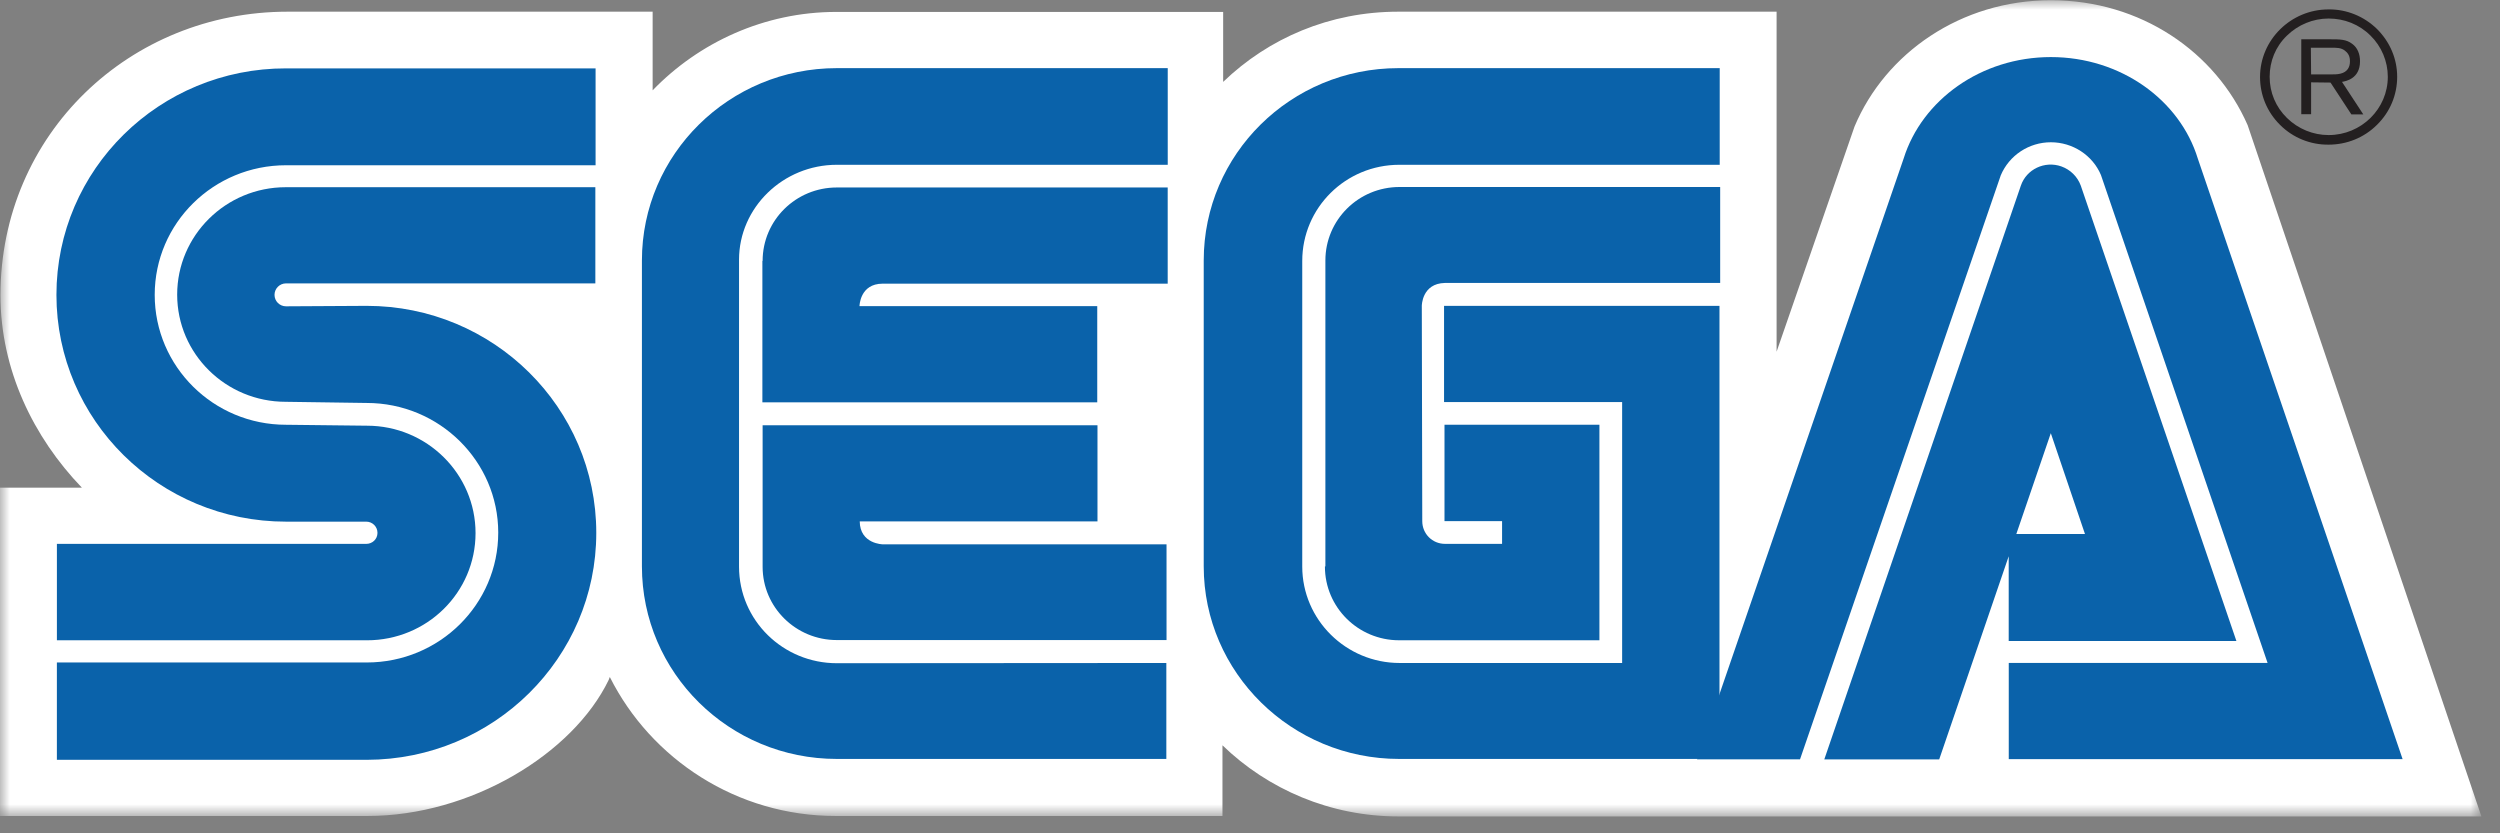 <svg width="129" height="43" viewBox="0 0 129 43" fill="none" xmlns="http://www.w3.org/2000/svg">
<rect x="0" y="0" width="129" height="43" fill="#808080" stroke="none"/>
<mask id="mask0_9052_467" style="mask-type:luminance" maskUnits="userSpaceOnUse" x="0" y="0" width="129" height="43">
<path d="M128.03 0H0V42.117H128.03V0Z" fill="white"/>
</mask>
<g mask="url(#mask0_9052_467)">
<path d="M63.079 38.458C65.421 40.728 68.645 42.129 72.171 42.129H128.041L115.979 6.46C114.324 2.68 110.46 0.012 105.824 0.012C101.175 0.012 97.275 2.753 95.693 6.532L91.672 18.148V0.603H72.147C68.621 0.603 65.457 1.968 63.115 4.226V0.615H43.155C39.436 0.615 36.055 2.197 33.676 4.661V0.603H14.839C6.713 0.603 0.036 6.894 0.023 15.226C0.023 19.078 1.726 22.568 4.226 25.164H-0.013V42.105H18.957C24.282 42.105 29.559 38.905 31.406 35.089L31.466 34.932C33.592 39.171 38.023 42.105 43.131 42.105H63.079V38.458Z" fill="white"/>
<path d="M2.935 39.207H18.922C25.467 39.195 30.768 33.955 30.768 27.495C30.768 21.035 25.467 15.782 18.922 15.782L14.757 15.806C14.431 15.806 14.165 15.541 14.165 15.215C14.165 14.889 14.431 14.623 14.757 14.623H30.72V9.66H14.745C11.653 9.66 9.142 12.148 9.142 15.203C9.142 18.258 11.653 20.733 14.745 20.733L18.922 20.793C22.666 20.793 25.709 23.8 25.709 27.483C25.709 31.178 22.678 34.184 18.922 34.184H2.935V39.207Z" fill="#0A62AA"/>
<path d="M2.936 33.039H18.935C22.038 33.039 24.538 30.563 24.538 27.508C24.538 24.453 22.026 21.966 18.935 21.966L14.757 21.918C11.014 21.918 7.983 18.911 7.983 15.216C7.983 11.509 11.026 8.527 14.757 8.527H30.732V3.528H14.769C8.225 3.516 2.912 8.744 2.912 15.216C2.912 21.688 8.225 26.917 14.757 26.917H18.899C19.213 26.917 19.478 27.17 19.478 27.496C19.478 27.822 19.213 28.064 18.899 28.064H2.936V33.039ZM43.181 34.222C40.416 34.222 38.134 32.024 38.134 29.235V13.405C38.134 10.712 40.404 8.503 43.181 8.503H60.255V3.516H43.181C37.627 3.516 33.123 7.959 33.123 13.441V29.223C33.123 34.717 37.627 39.161 43.181 39.161H60.183V34.21L43.181 34.222Z" fill="#0A62AA"/>
<path d="M39.351 13.465C39.351 11.364 41.066 9.674 43.179 9.674H60.253V14.637H45.546C44.362 14.637 44.35 15.796 44.35 15.796H56.618V20.759H39.339V13.465H39.351ZM43.179 33.027C41.066 33.027 39.351 31.336 39.351 29.247V21.942H56.63V26.905H44.362C44.374 28.076 45.558 28.088 45.558 28.088H60.193V33.027H43.179ZM72.219 34.21C69.454 34.21 67.196 31.976 67.196 29.235V13.465C67.196 10.724 69.43 8.503 72.207 8.503H88.737V3.516H72.159C66.604 3.516 62.112 7.959 62.112 13.441V29.223C62.112 34.717 66.653 39.161 72.195 39.161H88.725V15.784H74.513V20.747H83.702V34.21H72.219Z" fill="#0A62AA"/>
<path d="M68.366 29.235C68.366 31.336 70.081 33.038 72.194 33.038H82.53V21.917H74.536V26.892H77.507V28.063H74.561C73.909 28.063 73.389 27.544 73.389 26.892L73.365 15.783C73.365 15.783 73.365 14.624 74.561 14.6H88.761V9.649H72.218C70.093 9.649 68.39 11.352 68.39 13.441V29.223M104.277 9.577C104.567 8.731 105.508 8.285 106.366 8.587C106.837 8.756 107.199 9.118 107.368 9.577L115.398 33.074H103.649V27.556H107.585L105.822 22.352L100.063 39.184H94.134L104.277 9.577Z" fill="#0A62AA"/>
<path d="M117.007 34.207H103.652V39.17H123.974L113.408 8.186C112.479 5.155 109.424 2.945 105.825 2.945C102.215 2.945 99.172 5.167 98.23 8.174L87.568 39.182H92.881L103.241 9.043C103.676 8.017 104.69 7.341 105.825 7.341C106.948 7.341 107.975 8.005 108.409 9.031L117.007 34.207Z" fill="#0A62AA"/>
<path d="M120.156 7.464C121.098 7.464 121.992 7.102 122.656 6.438C123.332 5.773 123.694 4.892 123.694 3.962C123.694 3.032 123.32 2.163 122.656 1.499C121.992 0.847 121.086 0.473 120.156 0.485C118.212 0.485 116.618 2.054 116.618 3.974C116.618 4.904 116.981 5.786 117.657 6.45C118.309 7.102 119.214 7.476 120.156 7.464ZM117.114 3.962C117.114 3.165 117.415 2.405 118.007 1.837C118.575 1.282 119.347 0.956 120.156 0.956C120.965 0.956 121.738 1.257 122.318 1.837C122.885 2.392 123.211 3.165 123.211 3.962C123.211 5.616 121.847 6.969 120.156 6.969C119.359 6.969 118.587 6.655 118.007 6.087C117.427 5.52 117.114 4.771 117.114 3.962Z" fill="#231F20"/>
<path d="M119.253 4.249V5.891H118.746V2.027H120.195C120.738 2.027 121.064 2.027 121.366 2.257C121.656 2.462 121.777 2.8 121.777 3.162C121.777 4.068 121.04 4.189 120.847 4.225L121.946 5.903H121.33L120.255 4.261L119.253 4.249ZM119.253 3.839H120.291C120.46 3.839 120.605 3.839 120.762 3.802C121.124 3.718 121.257 3.464 121.257 3.174C121.257 3.066 121.257 2.812 121.016 2.631C120.811 2.45 120.557 2.462 120.255 2.462H119.241L119.253 3.839Z" fill="#231F20"/>
</g>
</svg>

